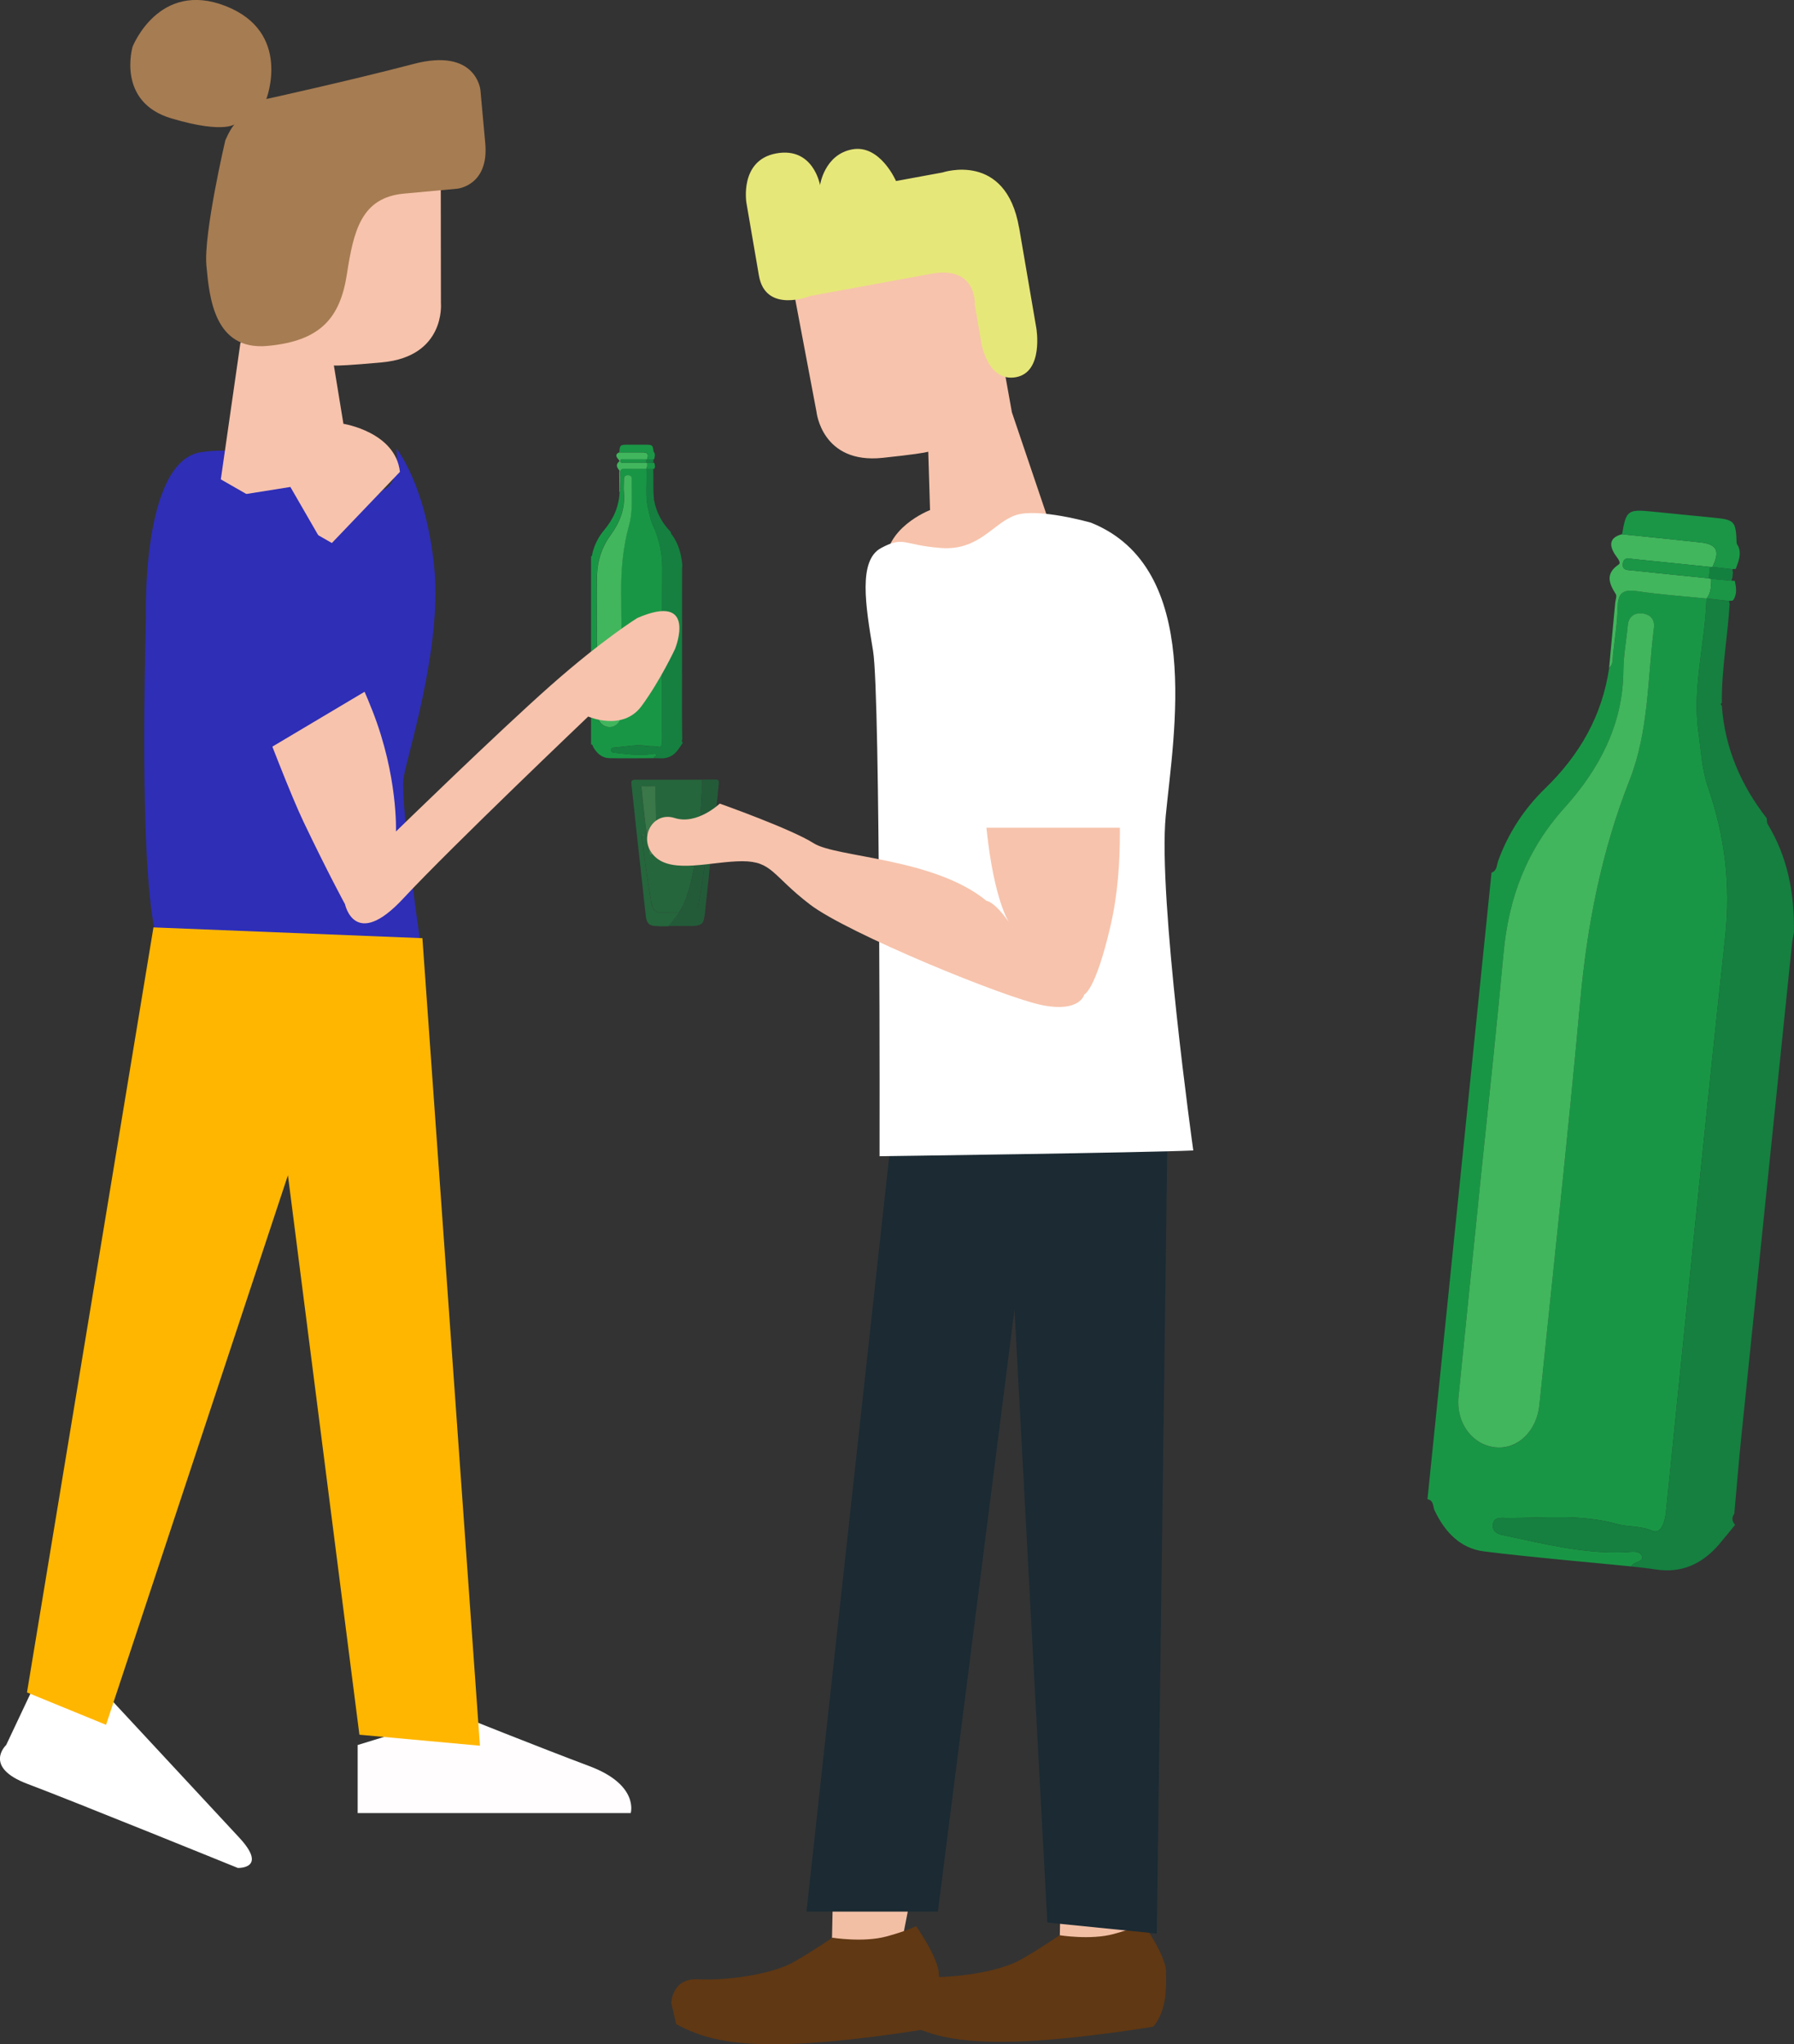 <svg id="eEWaBH13VnY1" xmlns="http://www.w3.org/2000/svg" xmlns:xlink="http://www.w3.org/1999/xlink" viewBox="0 0 226.67 258.25" shape-rendering="geometricPrecision" text-rendering="geometricPrecision">
<rect x="0" y="0" width="226.67" height="258.25" fill="#333333" stroke="none"/>
<style><![CDATA[
#eEWaBH13VnY3_to {animation: eEWaBH13VnY3_to__to 2857.143ms linear infinite normal forwards}@keyframes eEWaBH13VnY3_to__to { 0% {transform: translate(80.46px,75.992px)} 50% {transform: translate(80.46px,65.992px)} 100% {transform: translate(80.46px,75.992px)}} #eEWaBH13VnY3_tr {animation: eEWaBH13VnY3_tr__tr 2857.143ms linear infinite normal forwards}@keyframes eEWaBH13VnY3_tr__tr { 0% {transform: rotate(0deg)} 50% {transform: rotate(-11.809deg)} 100% {transform: rotate(0deg)}} #eEWaBH13VnY15_tr {animation: eEWaBH13VnY15_tr__tr 2857.143ms linear infinite normal forwards}@keyframes eEWaBH13VnY15_tr__tr { 0% {transform: translate(32.025px,73.37px) rotate(0deg)} 50% {transform: translate(32.025px,73.37px) rotate(-11.311deg)} 100% {transform: translate(32.025px,73.37px) rotate(0deg)}} #eEWaBH13VnY21_to {animation: eEWaBH13VnY21_to__to 2857.143ms linear infinite normal forwards}@keyframes eEWaBH13VnY21_to__to { 0% {transform: translate(85.298px,107.76px)} 50% {transform: translate(89.298px,112.76px)} 100% {transform: translate(85.298px,107.76px)}} #eEWaBH13VnY21_tr {animation: eEWaBH13VnY21_tr__tr 2857.143ms linear infinite normal forwards}@keyframes eEWaBH13VnY21_tr__tr { 0% {transform: rotate(0deg)} 50% {transform: rotate(-15.061deg)} 100% {transform: rotate(0deg)}} #eEWaBH13VnY40_tr {animation: eEWaBH13VnY40_tr__tr 2857.143ms linear infinite normal forwards}@keyframes eEWaBH13VnY40_tr__tr { 0% {transform: translate(133.87px,78.99px) rotate(0deg)} 50% {transform: translate(133.87px,78.99px) rotate(-7.79deg)} 100% {transform: translate(133.87px,78.99px) rotate(0deg)}} #eEWaBH13VnY43_tr {animation: eEWaBH13VnY43_tr__tr 2857.143ms linear infinite normal forwards}@keyframes eEWaBH13VnY43_tr__tr { 0% {transform: translate(203.513px,131.452px) rotate(0deg)} 50% {transform: translate(203.513px,131.452px) rotate(-6.043deg)} 100% {transform: translate(203.513px,131.452px) rotate(0deg)}}
]]></style>
<g><g id="eEWaBH13VnY3_to" transform="translate(80.46,75.992)"><g id="eEWaBH13VnY3_tr" transform="rotate(0)"><g transform="translate(-80.46,-75.992)"><path d="M74.65,70.32c.21-.09.17-.3.21-.47.27-1.08.78-2.06,1.48-2.89c1.17-1.39,1.86-2.95,1.94-4.77.15-.15.09-.34.1-.52c0-.6.04-1.21,0-1.8-.04-.54.16-.68.68-.66.87.04,1.75,0,2.62,0c.12,1.69-.2,3.39.22,5.07.17.67.26,1.35.56,1.99.82,1.75,1.24,3.58,1.22,5.54-.04,7.19-.02,14.38-.02,21.57c0,.25.01.51-.08.76-.07.2-.2.28-.37.22-.45-.14-.91-.04-1.36-.11-1.39-.24-2.75.06-4.12.19-.2.02-.54-.02-.52.34.02.29.32.31.51.32c1.51.16,3.03.39,4.56.16.22-.03.54-.14.65.1.09.2-.3.21-.36.42-1.86,0-3.72.04-5.58,0-.91-.02-1.54-.58-2-1.34-.09-.14-.07-.38-.31-.4v-23.73l-.03.01Zm.77,10.93v1.65c0,2.4,0,4.8,0,7.2c0,1,.71,1.76,1.59,1.75.84,0,1.48-.76,1.48-1.75c0-5.11.04-10.22-.02-15.32-.03-2.87.23-5.67,1-8.44.54-1.91.28-3.89.33-5.83c0-.33-.22-.48-.48-.48-.29,0-.51.16-.51.51c0,.57-.04,1.14,0,1.7.2,2.03-.54,3.8-1.68,5.36-1.26,1.73-1.75,3.6-1.73,5.69.03,2.65,0,5.31,0,7.96h.02Z" fill="#199645" stroke-width="0"/><path d="M82.55,95.79c.06-.2.46-.22.36-.42-.11-.24-.43-.13-.65-.1-1.53.23-3.04,0-4.56-.16-.19-.02-.49-.04-.51-.32-.02-.36.32-.32.52-.34c1.37-.14,2.73-.44,4.12-.19.44.08.91-.03,1.36.11.17.06.3-.03.37-.22.1-.25.08-.5.08-.76c0-7.19-.02-14.38.02-21.57.01-1.96-.41-3.79-1.22-5.54-.3-.64-.39-1.32-.56-1.99-.42-1.68-.1-3.38-.22-5.07v0c.28,0,.57,0,.85,0l.03.11c.05,1.25-.05,2.5.09,3.74-.05.04-.04.07.01.1.28,1.58,1.02,2.91,2.12,4.05.02.07.01.16.05.21.89,1.17,1.28,2.52,1.4,3.96c0,.16-.03.33-.03.49c0,6.21-.01,12.42-.01,18.63c0,.97.02,1.94.03,2.9-.09.16-.06.29.07.42-.18.27-.35.54-.54.8-.55.79-1.29,1.22-2.27,1.17-.31-.02-.62-.01-.93-.02l.02.01Z" fill="#158040" stroke-width="0"/><path d="M81.66,59.22c-.87,0-1.75.03-2.62,0-.51-.02-.72.11-.68.66.05.6.01,1.2,0,1.8c0,.18.06.37-.1.52c0-.82-.01-1.64-.02-2.46c0-.11.04-.25,0-.32-.3-.38-.48-.72-.01-1.12.1-.09-.07-.24-.17-.35-.26-.32-.29-.62.18-.8.99,0,1.97,0,2.96,0c.64,0,.79.24.56.87-.03,0-.07,0-.1,0-.96,0-1.93,0-2.89,0-.15,0-.36-.05-.38.19-.02.29.21.24.38.24.96,0,1.93,0,2.89,0c.03,0,.06,0,.1.01.01.26.06.52-.1.75v0v.01Z" fill="#41b65d" stroke-width="0"/><path d="M81.77,58.01c.23-.63.08-.87-.56-.87-.99,0-1.97,0-2.96,0c.06-.91.11-.96,1.05-.96.76,0,1.53,0,2.29,0c.83,0,.88.04.99.85c0,.05.05.09.08.14.15.28.06.56-.01.84c0,0-.03.01-.03.01-.03,0-.07,0-.1.02-.25,0-.5,0-.75,0v-.03Z" fill="#1a9646" stroke-width="0"/><path d="M81.67,59.22c.16-.23.12-.5.1-.75.26,0,.51,0,.77,0c.04,0,.08,0,.13,0v0c.07.24.14.47.02.71-.02.03-.05.05-.09.05-.03,0-.05,0-.08.01-.28,0-.57,0-.85,0v-.02Z" fill="#1a9646" stroke-width="0"/><path d="M82.54,58.46c-.26,0-.51,0-.77,0-.03,0-.06,0-.1-.01c0-.14,0-.29,0-.43.03,0,.07,0,.1,0c.25,0,.5,0,.75,0c.01.04.02.08.04.12c0,.06,0,.13,0,.19c0,.04-.02.08-.02.12v.01Z" fill="#148040" stroke-width="0"/><path d="M75.42,81.25c0-2.65.02-5.31,0-7.96-.02-2.09.47-3.96,1.73-5.69c1.14-1.56,1.87-3.33,1.68-5.36-.05-.56,0-1.13,0-1.7c0-.36.21-.52.51-.51.27,0,.49.15.48.48-.05,1.95.2,3.92-.33,5.83-.77,2.76-1.03,5.57-1,8.44.06,5.11.02,10.22.02,15.32c0,.99-.64,1.75-1.48,1.75-.88,0-1.58-.76-1.59-1.75c0-2.4,0-4.8,0-7.2v-1.65h-.02Z" fill="#41b65d" stroke-width="0"/><path d="M81.67,58.02c0,.15,0,.29,0,.43-.96,0-1.93,0-2.89,0-.17,0-.41.04-.38-.24.02-.24.23-.19.38-.19.96,0,1.93,0,2.89,0Z" fill="#1a9646" stroke-width="0"/></g></g></g><path d="M22.11,120.42c0,0-3.82,3.55-2.67-42.54c0,0-.59-19.59,6.95-20.75s13.43,3.14,13.43,3.14s5.45,6.34,9.57,1.61c0,0,2.12-.38,1.71-5.2c0,0,3.71,4.54,4.76,14.94s-3.58,24.23-3.89,26.81s1.51,16.84,2.63,23.9" transform="translate(-1 0)" fill="#2e2eb7" stroke-width="0"/><path d="M27.9,60.56l2.47-17.2L52.25,15.55l3.44,7.83.02,14.93c0,0,.62,6.73-7.46,7.47s-6.09.24-6.09.24l1.23,7.52c0,0,6.58,1.03,7.14,6.07l-8.6,8.99L27.9,60.56Z" fill="#f7c3ac" stroke-width="0"/><path d="M60.7,11.38c0,0-.5-5.39-8.45-3.3s-18.6,4.43-18.6,4.43s3.3-8.45-5.15-11.75-11.75,5.15-11.75,5.15-2.07,6.98,4.91,9.05s8.2.6,8.2.6-.45.04-1.39,2.16c0,0-2.76,11.79-2.39,15.83s.99,10.77,7.72,10.15s9.18-3.56,10.03-9.07s1.83-9.67,7.21-10.17c5.39-.49,6.73-.62,6.73-.62s4.04-.37,3.54-5.76" fill="#a67c52" stroke-width="0"/><g id="eEWaBH13VnY15_tr" transform="translate(32.025,73.37) rotate(0)"><g transform="translate(-32.025,-73.37)"><path d="M40.98,78.29c0,0-2.61-10.44-3.76-11.74s-2.71-4.56-7.58-2.57-2.67,10.47-2.67,10.47s8.26,22.83,11.37,29.35s5.25,10.43,5.25,10.43s1.22,5.88,7.34-.7c6.12-6.57,23.39-23.01,23.39-23.01s4.36,1.94,6.76-1.35c2.4-3.28,4.22-7.21,4.22-7.21s2.91-7.21-4.77-3.89c0,0-4.29,2.64-10.99,8.56-6.69,5.92-19.51,18.41-19.51,18.41s.27-6.99-2.97-15.24-6.11-11.5-6.11-11.5l.03-.01Z" transform="translate(0 0)" fill="#f7c3ac" stroke-width="0"/><polygon points="50.2,84.93 30.82,96.46 24.63,63.44 36.69,61.52 50.2,84.93" fill="#2e2eb7" stroke-width="0"/></g></g><path d="M45.19,229.05h34.5c0,0,1.1-3.56-5.22-5.93s-16.71-6.53-16.71-6.53l-12.57,3.86v8.61-.01Z" fill="#fffdfd" stroke-width="0"/><path d="M30.07,235.98c0,0,3.85.14.14-3.85s-16.59-17.86-16.59-17.86l-9.71-.45-3.13,6.63c0,0-2.99,2.78,2.71,4.92s26.58,10.62,26.58,10.62v-.01Z" fill="#fff" stroke-width="0"/><polyline points="60.64,220.54 45.41,219.15 36.38,148.47 13.4,217.9 3.41,213.81 19.39,117.16 53.37,118.52" fill="#ffb600" stroke-width="0"/><g id="eEWaBH13VnY21_to" transform="translate(85.298,107.76)"><g id="eEWaBH13VnY21_tr" transform="rotate(0)"><g transform="translate(-85.298,-107.76)" opacity="0.52"><path d="M84.52,117.01c-.41,0-.82.03-1.22,0-.34-.03-.68,0-1.02-.12-.41-.13-.61-.59-.66-1-.08-.7-.16-1.41-.24-2.11-.05-.47-.1-.95-.15-1.42-.06-.53-.12-1.07-.18-1.6-.06-.56-.12-1.12-.18-1.68-.06-.51-.11-1.01-.17-1.52-.06-.55-.12-1.09-.18-1.64-.06-.54-.12-1.08-.18-1.62-.06-.55-.11-1.11-.17-1.66-.06-.52-.12-1.04-.17-1.56-.06-.55-.12-1.11-.18-1.66-.02-.16-.03-.33-.05-.49-.02-.18.05-.34.19-.38.09-.03.18-.04.27-.04c2.79,0,5.59,0,8.38,0c.04,0,.07,0,.11,0c0,.25,0,.5,0,.74-.04.66-.09,1.31-.12,1.97-.01.31-.01.62-.05.92-.07.62-.08,1.24-.15,1.86-.04.4-.06.81-.11,1.21-.01.11.02.25-.09.32-1.35,0-2.7,0-4.05,0-.36,0-.73,0-1.09,0c0,0-.02,0-.03,0-.04,0-.09,0-.13,0c0-.41,0-.83-.02-1.24-.04-.64,0-1.28-.03-1.92-.04-.9-.03-1.8-.04-2.71c0-.33,0-.32-.26-.32-.45,0-.9.02-1.35,0-.18-.01-.17.09-.16.23.05.48.12.96.15,1.44.06.73.15,1.46.24,2.19.09.78.16,1.57.31,2.34-.04,0-.09,0-.13-.01c0,0-.02,0-.03,0-.08,0-.15,0-.23,0-.09-.05-.17-.05-.25,0c0,.09,0,.18,0,.26.07.59.14,1.19.22,1.78.14,1.04.28,2.09.43,3.13.16,1.04.33,2.08.5,3.12.05.31.12.62.26.9.21.44.57.53.93.59c0,.02.02.02.03,0c.22,0,.44,0,.65,0c.53,0,1.06,0,1.6.01c0,.05,0,.1-.03.15-.31.41-.63.81-.96,1.21-.08.1-.19.19-.22.35l.01-.02Z" fill="#199645" stroke-width="0"/><path d="M88.21,105.51c.11-.07.07-.22.09-.32.05-.4.06-.81.11-1.21.07-.62.08-1.24.15-1.86.03-.3.03-.61.05-.92.03-.66.08-1.31.12-1.97.01-.25,0-.49,0-.74.59,0,1.19,0,1.78,0c.25,0,.35.18.31.5-.06.55-.11,1.11-.17,1.66-.08.8-.17,1.6-.26,2.39-.09.84-.19,1.67-.28,2.51-.07.66-.13,1.32-.2,1.98-.08.69-.16,1.37-.24,2.05-.05.47-.09.94-.14,1.41-.06.53-.12,1.05-.17,1.58-.06.56-.11,1.12-.18,1.68-.09.67-.09,1.37-.28,2.02-.1.34-.32.52-.59.6-.34.1-.69.11-1.03.11-.92.01-1.83,0-2.75,0c.03-.16.14-.25.22-.35.32-.4.65-.8.96-1.21.04-.05.03-.09.03-.15.03,0,.06-.01.1-.02.43,0,.87,0,1.3,0c.25,0,.49-.08.7-.26.28-.25.41-.62.48-1.03.21-1.12.38-2.25.55-3.39.13-.91.26-1.82.38-2.73.1-.73.18-1.47.27-2.21.01-.13-.02-.15-.11-.15-.38,0-.77,0-1.15,0-.01,0-.02,0-.03-.01l-.02.04Z" fill="#158040" stroke-width="0"/><path d="M85.83,115.29c0,0-.06.01-.1.02-.53,0-1.06,0-1.6-.01-.22,0-.44,0-.65,0c0,0-.02,0-.03,0-.37-.06-.72-.14-.93-.59-.13-.28-.2-.59-.26-.9-.17-1.04-.34-2.07-.5-3.12-.16-1.04-.29-2.09-.43-3.13-.08-.59-.15-1.18-.22-1.78-.01-.09,0-.17,0-.26.08,0,.17,0,.25,0s.15,0,.23,0h.01c0,0,.01,0,.01,0c.04,0,.09,0,.13.01v0c.08.75.16,1.49.33,2.21.02.09-.01.23.08.26.08.02.17-.02.25-.04.03,0,.05-.02.08-.03.11-.04.23-.11.34-.09.14.02.12-.05.12-.16-.01-.71.02-1.43-.03-2.14v0c0,0,.09,0,.13-.01c0,0,.01,0,.01,0h.01c.36,0,.73,0,1.09,0c1.35,0,2.7,0,4.05,0c.01,0,.02,0,.03.01.06.11-.03.19-.03.28-.03.71-.15,1.41-.23,2.11-.08.67-.2,1.34-.34,1.99-.09.45-.19.89-.29,1.34-.11.47-.25.92-.37,1.38-.05.2-.18.36-.2.55-.04.33-.24.56-.31.86-.07.28-.28.51-.4.78-.07.16-.21.26-.24.46h.01Z" fill="#199645" stroke-width="0"/><path d="M81.75,105.52c-.15-.77-.22-1.56-.31-2.34-.09-.73-.18-1.46-.24-2.19-.04-.48-.1-.96-.15-1.44-.02-.14-.03-.24.16-.23.45.03.9.02,1.35,0c.26,0,.25-.02.26.32c0,.9,0,1.81.04,2.71.03.64,0,1.28.03,1.92.02.41.02.83.02,1.24v0c-.39,0-.77,0-1.16,0v0v.01Z" fill="#41b65d" stroke-width="0"/><path d="M81.37,105.51c-.08,0-.17,0-.25,0c.08-.06.17-.05.25,0Z" fill="#c4d2dd" stroke-width="0"/><path d="M81.62,105.51h-.01c0,0-.01,0-.01,0s.02,0,.03,0h-.01Z" fill="#c4d2dd" stroke-width="0"/><path d="M83.07,105.51h-.01c0,0-.01,0-.01,0h.03-.01Z" fill="#c4d2dd" stroke-width="0"/><path d="M83.46,115.29c0,0,.02,0,.03,0c0,.02-.02.02-.03,0Z" fill="#c4d2dd" stroke-width="0"/><path d="M85.83,115.29c.03-.19.17-.29.24-.46.12-.27.32-.5.4-.78.08-.31.27-.53.31-.86.02-.19.15-.36.2-.55.12-.46.26-.91.37-1.38.1-.44.2-.89.29-1.34.13-.66.25-1.32.34-1.99.09-.7.21-1.4.23-2.11c0-.1.09-.17.03-.28.38,0,.77,0,1.15,0c.08,0,.12.01.11.15-.08.74-.16,1.48-.27,2.21-.13.91-.25,1.82-.38,2.73-.16,1.13-.34,2.26-.55,3.39-.07.4-.2.78-.48,1.03-.21.18-.45.25-.7.26-.43.01-.87,0-1.3,0l.01-.02Z" fill="#158040" stroke-width="0"/><path d="M81.75,105.53c.39,0,.77,0,1.16,0c.05.71.02,1.43.03,2.14c0,.11.01.18-.12.16-.11-.02-.22.06-.34.09-.03,0-.05.02-.08.03-.08.02-.17.06-.25.04-.09-.03-.06-.17-.08-.26-.17-.72-.25-1.46-.33-2.21l.01.01Z" fill="#41b65d" stroke-width="0"/></g></g></g><polygon points="117.54,226.94 113.8,246.07 105.09,246.5 105.53,224.97 117.54,226.94" fill="#f2bfa5" stroke-width="0"/><polygon points="146.32,226.72 142.57,245.85 133.87,246.28 134.3,224.76 146.32,226.72" fill="#f2bfa5" stroke-width="0"/><path d="M105.15,244.79c0,0,3.93.64,6.84-.15c2.92-.8,3.75-1.32,3.75-1.32s2.86,4.06,2.88,6.07.13,4.86-1.61,6.95c0,0-9.95,1.68-17.46,1.89s-10.96-.82-14.12-2.52l-.61-2.66c0,0,.04-3.19,3.4-3s9.28-.57,12.11-2.21c2.83-1.63,4.82-3.04,4.82-3.04v-.01Z" fill="#603813" stroke-width="0"/><path d="M133.86,244.48c0,0,3.93.64,6.84-.15c2.92-.8,3.75-1.32,3.75-1.32s2.86,4.06,2.88,6.07.13,4.86-1.61,6.95c0,0-9.95,1.68-17.46,1.89s-10.96-.82-14.12-2.52l-.61-2.66c0,0,.04-3.19,3.4-3s9.28-.57,12.11-2.21s4.82-3.04,4.82-3.04v-.01Z" fill="#603813" stroke-width="0"/><polyline points="146.16,244.27 132.33,242.88 128.18,165.43 118.5,241.5 101.9,241.5 112.96,140.53 147.54,140.53" fill="#1b2a33" stroke-width="0"/><path d="M133.34,68.3l-5.49-16.22-3.31-18.43-22.34-4.38-1.78,8.25l2.74,14.49c0,0,.66,6.65,8.37,5.83s5.75-.93,5.75-.93l.23,7.53c0,0-5.98,2.26-5.58,7.25l9.73,7.09L133.33,68.3h.01Z" fill="#f7c3ac" stroke-width="0"/><path d="M150.77,145.34c0,0-4.48-31.91-3.48-42.28s4.79-31.32-9.45-37.03c0,0-6.65-1.9-9.5-.95s-4.58,4.5-9.41,4.15-4.68-1.56-7.6,0-1.97,7.27-1.02,12.99.82,63.85.82,63.85s33.58-.45,39.65-.73h-.01Z" fill="#fff" stroke-width="0"/><path d="M128.77,28.79l2.17,12.67c0,0,.95,5.54-2.57,6.19s-4.36-4.21-4.36-4.21l-.84-4.91c0,0,.35-5.02-5.52-3.94s-15.26,2.8-15.26,2.8-5.66,2.29-6.5-2.57c-.83-4.86-1.58-9.19-1.58-9.19s-.92-5.39,3.77-6.25c4.7-.86,5.53,4,5.53,4s.55-3.86,4.07-4.51s5.53,4,5.53,4l5.87-1.08c0,0,8.01-2.72,9.68,6.99l.01.01Z" fill="#e6e779" stroke-width="0"/><g id="eEWaBH13VnY40_tr" transform="translate(133.87,78.99) rotate(0)"><g transform="translate(-133.87,-78.99)"><path d="M129.69,90.78c0,0-1.72-5.66-1.72-9.3c0-4.12,2.72-15.16,10.09-10.25c4.4,2.93,6.02,8.62,4.25,13.62-2.03,5.71-1.05,6.57-1.05,11.2s.95,12.74-.95,20.93-3.31,8.65-3.31,8.65-.49,2.28-5.23,1.37-24.69-9.1-29.44-12.74-4.75-5.46-8.55-5.46-8.73,1.61-11.01-.56-.38-5.81,2.47-4.9s5.7-1.82,5.7-1.82s9.02,3.19,11.87,5.01s15.19,1.82,21.84,7.28c0,0,.95,0,2.85,2.73c0,0-1.9-2.73-2.85-11.83s5.05-13.9,5.05-13.9l-.01-.03Z" fill="#f7c3ac" stroke-width="0"/><polygon points="143.47,104.57 121.34,104.57 128.26,67.23 144.86,71.9 143.47,104.57" fill="#fff" stroke-width="0"/></g></g><g id="eEWaBH13VnY43_tr" transform="translate(203.513,131.452) rotate(0)"><g transform="translate(-203.513,-131.452)"><path d="M188.44,110.25c.73-.24.66-.96.85-1.49c1.27-3.51,3.3-6.6,5.93-9.15c4.38-4.25,7.22-9.2,8.1-15.25.57-.45.43-1.11.5-1.7.23-2,.54-4.01.59-6.02.04-1.83.78-2.21,2.48-1.95c2.89.43,5.82.62,8.73.92-.18,5.66-1.83,11.23-1.01,16.98.33,2.29.41,4.58,1.18,6.82c2.13,6.12,2.9,12.36,2.19,18.9-2.59,23.97-4.96,47.96-7.41,71.94-.09.85-.13,1.69-.53,2.5-.31.63-.76.87-1.31.62-1.44-.63-3.03-.44-4.48-.85-4.55-1.28-9.19-.74-13.79-.75-.67,0-1.8-.25-1.85.97-.03.97.98,1.13,1.59,1.26c5,1.05,9.97,2.32,15.15,2.09.73-.03,1.84-.29,2.12.54.24.7-1.08.61-1.36,1.26-6.21-.62-12.43-1.13-18.61-1.9-3.02-.38-4.94-2.46-6.23-5.15-.24-.5-.09-1.3-.91-1.44c2.7-26.38,5.39-52.76,8.09-79.14l-.01-.01Zm-1.16,36.72c-.19,1.83-.37,3.66-.56,5.5-.82,8-1.65,16-2.44,24-.33,3.32,1.75,6.1,4.69,6.39c2.79.28,5.19-2.04,5.53-5.34c1.74-17.04,3.62-34.06,5.17-51.11.87-9.57,2.69-18.84,6.21-27.79c2.44-6.2,2.28-12.86,3.1-19.34.14-1.1-.56-1.68-1.45-1.77-.98-.11-1.77.35-1.87,1.54-.17,1.9-.54,3.79-.55,5.68-.04,6.84-3.09,12.5-7.43,17.32-4.8,5.33-7.07,11.4-7.71,18.37-.81,8.86-1.79,17.71-2.69,26.56v-.01Z" fill="#199645" stroke-width="0"/><path d="M206.1,197.89c.28-.65,1.59-.56,1.36-1.26-.28-.84-1.39-.58-2.12-.54-5.18.23-10.15-1.04-15.15-2.09-.61-.13-1.62-.29-1.59-1.26.04-1.22,1.18-.97,1.85-.97c4.61,0,9.24-.53,13.79.75c1.46.41,3.04.21,4.48.85.56.24,1,0,1.31-.62.4-.81.45-1.65.53-2.5c2.46-23.98,4.83-47.97,7.41-71.94.71-6.54-.06-12.78-2.19-18.9-.78-2.23-.85-4.53-1.18-6.82-.82-5.75.82-11.31,1.01-16.98h.01c.95.11,1.9.22,2.85.32.02.13.05.25.07.38-.26,4.17-1.03,8.3-.99,12.5-.19.11-.16.23,0,.33.38,5.35,2.41,10.05,5.68,14.24.03.24-.01.53.1.71c2.56,4.21,3.41,8.83,3.33,13.68-.09.54-.2,1.08-.26,1.63-2.13,20.71-4.27,41.43-6.39,62.14-.33,3.23-.59,6.46-.88,9.69-.37.5-.29.96.1,1.41-.69.83-1.36,1.68-2.06,2.5-2.11,2.44-4.7,3.64-7.98,3.13-1.03-.16-2.06-.26-3.1-.38h.01Z" fill="#158040" stroke-width="0"/><path d="M215.61,75.61c-2.91-.29-5.84-.49-8.73-.92-1.7-.25-2.44.12-2.48,1.95-.05,2.01-.36,4.01-.59,6.02-.07.59.07,1.25-.5,1.7.26-2.74.51-5.48.77-8.21.03-.37.23-.83.08-1.08-.86-1.36-1.36-2.58.35-3.75.37-.25-.16-.82-.44-1.24-.77-1.17-.75-2.18.87-2.59c3.29.34,6.58.67,9.87,1.03c2.13.23,2.54,1.07,1.56,3.1-.11,0-.22,0-.33,0-3.21-.33-6.42-.67-9.64-.99-.51-.05-1.2-.3-1.34.5-.17.95.62.88,1.2.94c3.21.34,6.42.66,9.64.99.11.03.21.05.32.07-.04.87.01,1.75-.6,2.48h-.01Z" fill="#41b65d" stroke-width="0"/><path d="M216.38,71.62c.98-2.03.57-2.87-1.56-3.1-3.29-.36-6.58-.68-9.87-1.03.51-3.02.7-3.17,3.82-2.86c2.55.25,5.09.52,7.64.76c2.76.26,2.91.42,3.01,3.17c0,.16.14.32.22.48.42,1,0,1.9-.32,2.81c0,0-.1.04-.1.04-.11-.02-.23-.01-.34.02-.83-.09-1.66-.19-2.5-.28v-.01Z" fill="#1a9646" stroke-width="0"/><path d="M215.62,75.61c.61-.73.56-1.61.6-2.48.85.08,1.7.16,2.56.23.14,0,.28.02.42.03c0,0,0,0,0,0c.16.81.3,1.61-.17,2.37-.08.1-.18.15-.3.14-.09-.02-.18-.01-.27.02l-2.85-.32.01.01Z" fill="#1a9646" stroke-width="0"/><path d="M218.77,73.37c-.85-.08-1.7-.16-2.56-.23-.11-.02-.22-.04-.32-.07.05-.48.1-.97.15-1.45.11,0,.22,0,.33,0c.83.09,1.66.19,2.5.28.03.14.05.27.08.41-.02.22-.04.43-.06.65-.04.14-.08.27-.12.41Z" fill="#148040" stroke-width="0"/><path d="M187.28,146.97c.91-8.85,1.88-17.7,2.69-26.56.64-6.97,2.91-13.05,7.71-18.37c4.34-4.82,7.39-10.48,7.43-17.32.01-1.89.38-3.78.55-5.68.1-1.19.89-1.65,1.87-1.54.89.1,1.58.68,1.45,1.77-.82,6.48-.65,13.14-3.1,19.34-3.52,8.95-5.34,18.23-6.21,27.79-1.55,17.05-3.43,34.08-5.17,51.11-.34,3.3-2.74,5.61-5.53,5.34-2.94-.29-5.02-3.07-4.69-6.39.79-8,1.63-16,2.44-24c.19-1.83.37-3.66.56-5.5v.01Z" fill="#41b65d" stroke-width="0"/><path d="M216.05,71.61c-.05.48-.1.97-.15,1.45-3.21-.33-6.42-.65-9.64-.99-.58-.06-1.37,0-1.2-.94.14-.8.84-.55,1.34-.5c3.21.32,6.42.65,9.64.99l.01-.01Z" fill="#1a9646" stroke-width="0"/></g></g></g></svg>
